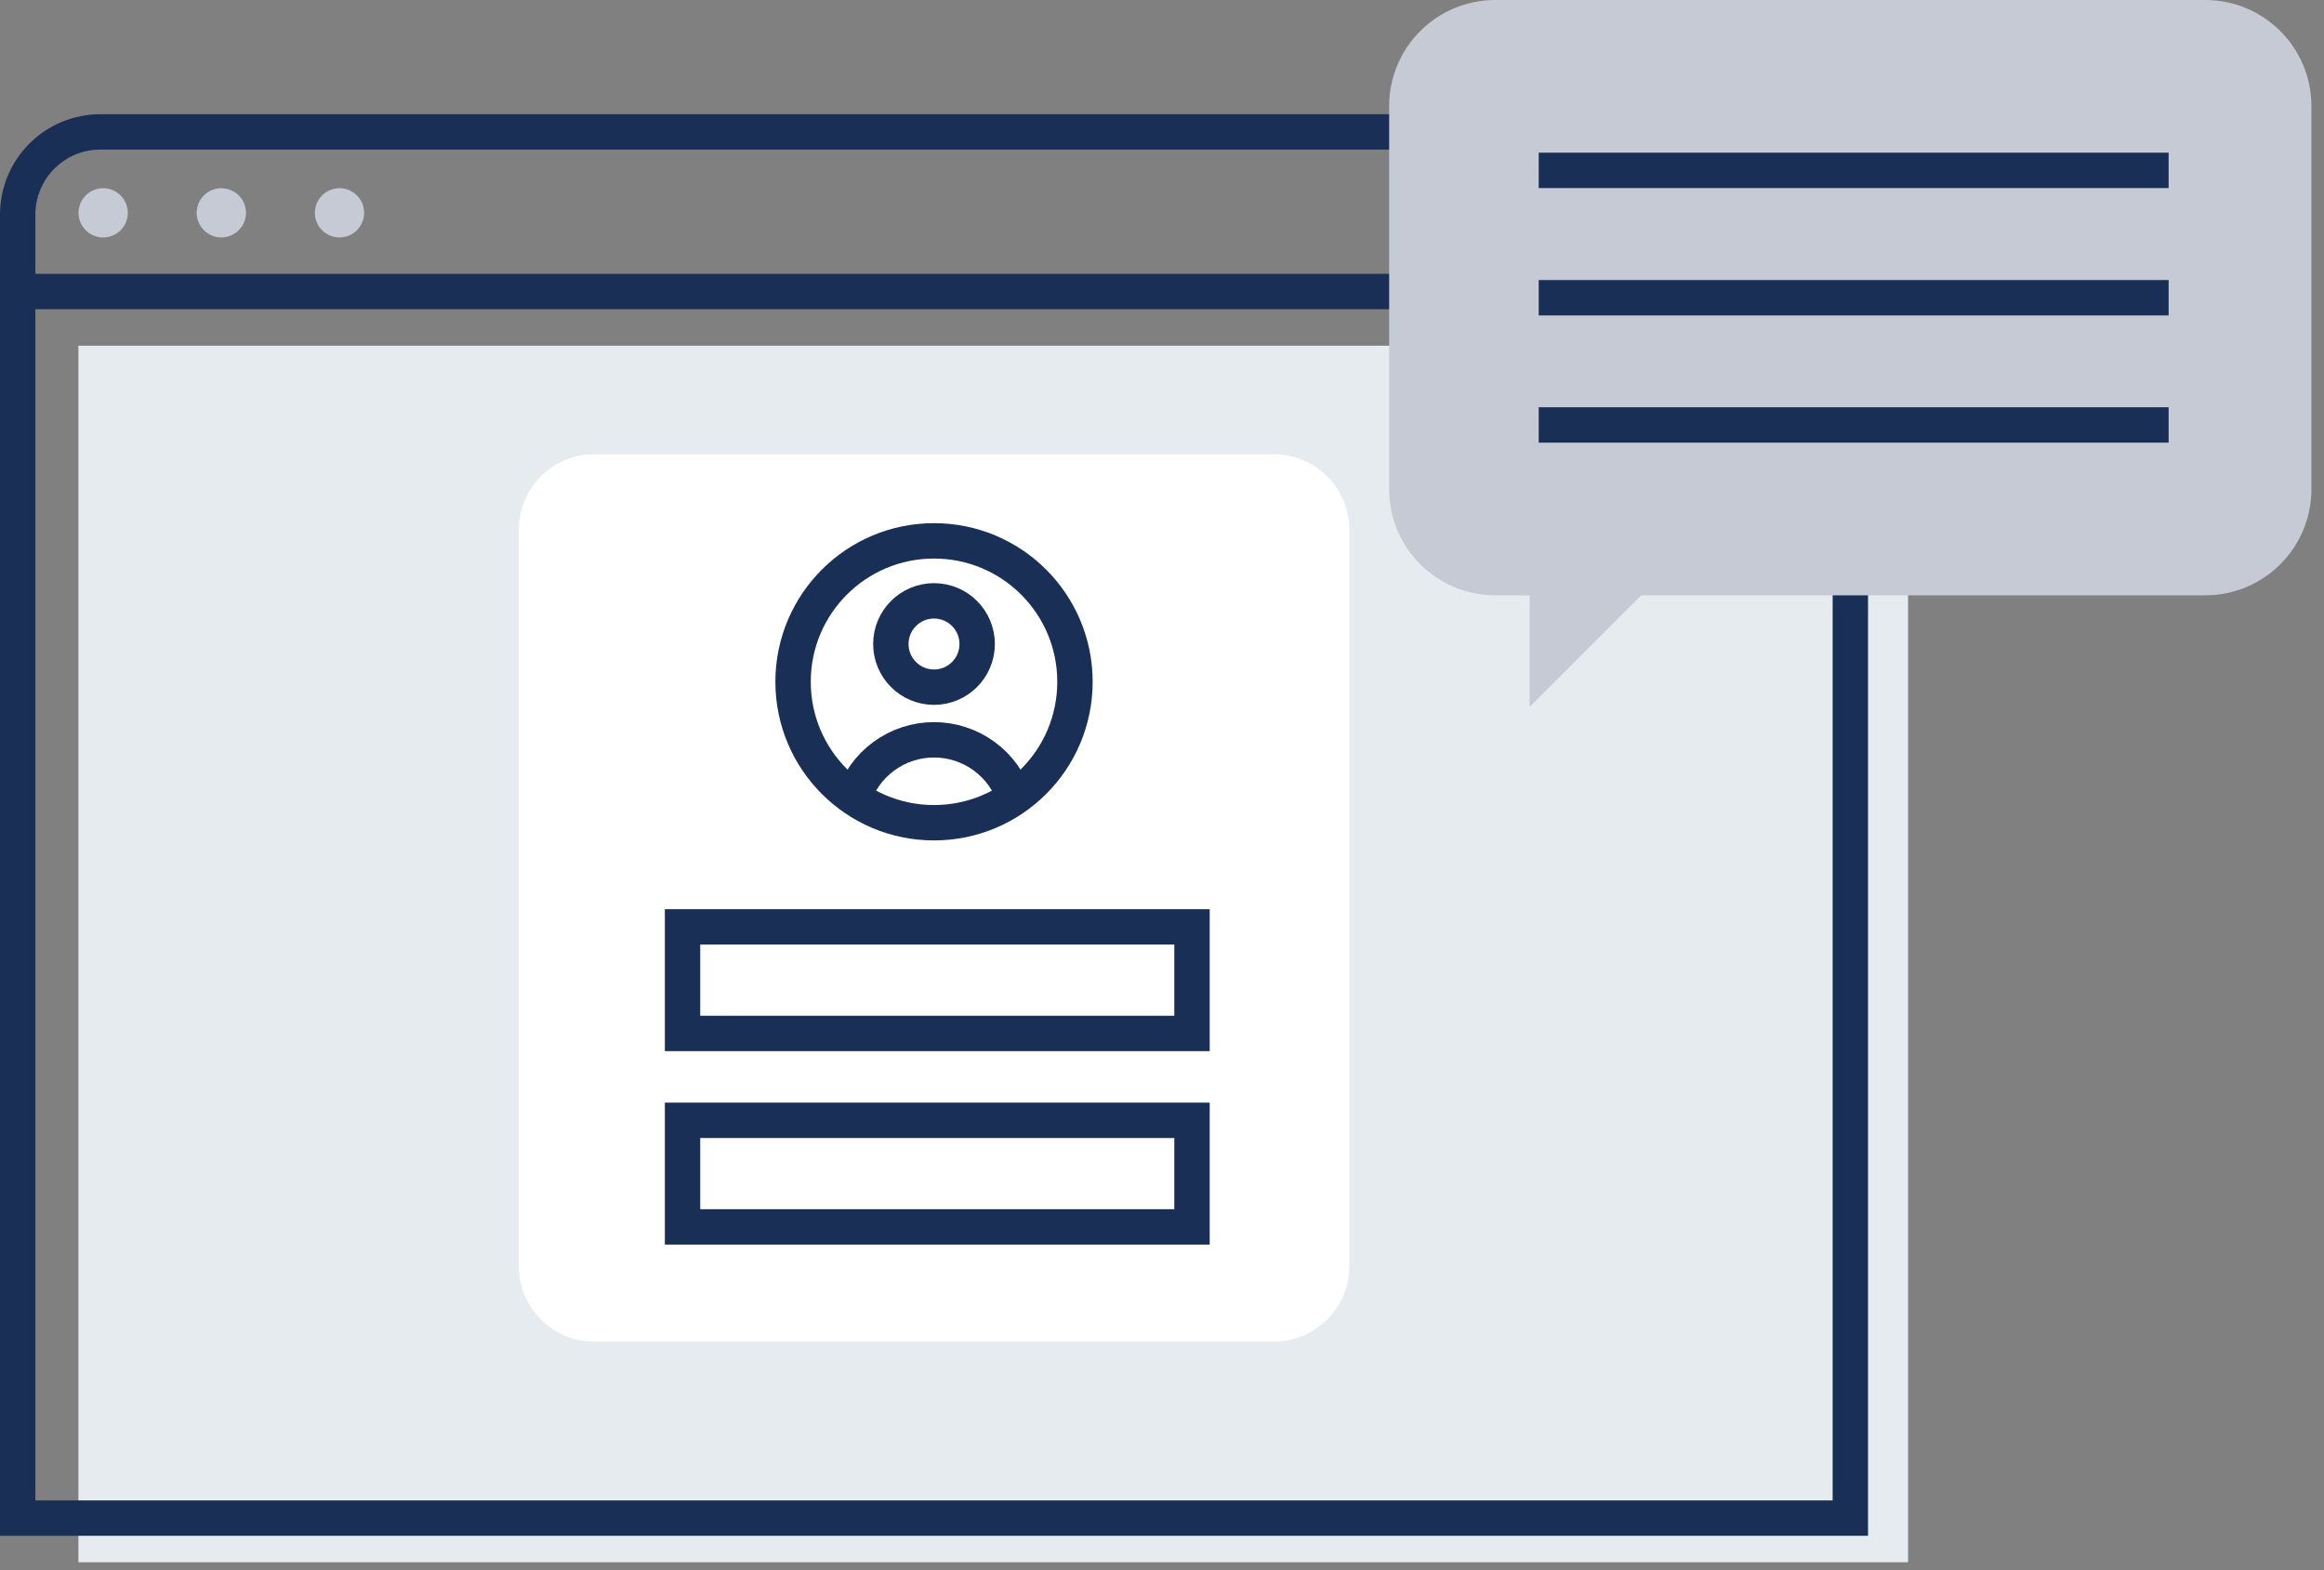 <svg width="111" height="75" viewBox="0 0 111 75" fill="none" xmlns="http://www.w3.org/2000/svg">
<rect x="0" y="0" width="111" height="75" fill="#808080" stroke="none"/>
<g clip-path="url(#clip0)">
<path d="M91.135 16.513H3.745V74.622H91.135V16.513Z" fill="#E6EBF0"/>
<path d="M4.792 6.3H84.43C85.477 6.3 86.481 6.715 87.221 7.456C87.961 8.196 88.377 9.2 88.377 10.247V72.513H0.845V10.247C0.845 9.2 1.261 8.196 2.001 7.456C2.741 6.715 3.745 6.3 4.792 6.3V6.3Z" stroke="#192F56" stroke-width="1.69" stroke-miterlimit="10"/>
<path d="M0.845 13.924H88.377" stroke="#192F56" stroke-width="1.69" stroke-miterlimit="10"/>
<path d="M4.927 11.342C5.577 11.342 6.104 10.815 6.104 10.166C6.104 9.516 5.577 8.99 4.927 8.99C4.278 8.99 3.751 9.516 3.751 10.166C3.751 10.815 4.278 11.342 4.927 11.342Z" fill="#C5CAD4"/>
<path d="M10.571 11.342C11.221 11.342 11.748 10.815 11.748 10.166C11.748 9.516 11.221 8.99 10.571 8.99C9.922 8.99 9.395 9.516 9.395 10.166C9.395 10.815 9.922 11.342 10.571 11.342Z" fill="#C5CAD4"/>
<path d="M16.215 11.342C16.865 11.342 17.391 10.815 17.391 10.166C17.391 9.516 16.865 8.99 16.215 8.99C15.566 8.99 15.039 9.516 15.039 10.166C15.039 10.815 15.566 11.342 16.215 11.342Z" fill="#C5CAD4"/>
<path d="M60.84 21.697H28.389C26.395 21.697 24.779 23.313 24.779 25.307V60.475C24.779 62.468 26.395 64.084 28.389 64.084H60.84C62.833 64.084 64.449 62.468 64.449 60.475V25.307C64.449 23.313 62.833 21.697 60.84 21.697Z" fill="white"/>
<path d="M44.611 39.298C48.329 39.298 51.343 36.284 51.343 32.566C51.343 28.848 48.329 25.834 44.611 25.834C40.893 25.834 37.879 28.848 37.879 32.566C37.879 36.284 40.893 39.298 44.611 39.298Z" stroke="#192F56" stroke-width="1.69" stroke-miterlimit="10"/>
<path d="M44.611 32.823C45.749 32.823 46.672 31.9 46.672 30.761C46.672 29.623 45.749 28.7 44.611 28.7C43.472 28.7 42.549 29.623 42.549 30.761C42.549 31.9 43.472 32.823 44.611 32.823Z" stroke="#192F56" stroke-width="1.69" stroke-miterlimit="10"/>
<path d="M40.738 38.19C40.995 37.363 41.509 36.64 42.206 36.127C42.903 35.614 43.745 35.337 44.611 35.337C45.476 35.337 46.319 35.614 47.016 36.127C47.713 36.64 48.227 37.363 48.484 38.19" stroke="#192F56" stroke-width="1.69" stroke-miterlimit="10"/>
<path d="M56.933 53.513H32.6V58.603H56.933V53.513Z" stroke="#192F56" stroke-width="1.69" stroke-miterlimit="10"/>
<path d="M56.933 44.273H32.6V49.363H56.933V44.273Z" stroke="#192F56" stroke-width="1.69" stroke-miterlimit="10"/>
<path d="M105.329 -3.05176e-05H71.418C68.618 -3.05176e-05 66.349 2.27 66.349 5.069V23.367C66.349 26.166 68.618 28.436 71.418 28.436H105.329C108.129 28.436 110.399 26.166 110.399 23.367V5.069C110.399 2.27 108.129 -3.05176e-05 105.329 -3.05176e-05Z" fill="#C5CAD4"/>
<path d="M73.493 8.138H103.579" stroke="#192F56" stroke-width="1.69" stroke-miterlimit="10"/>
<path d="M73.493 14.221H103.579" stroke="#192F56" stroke-width="1.69" stroke-miterlimit="10"/>
<path d="M73.493 20.298H103.579" stroke="#192F56" stroke-width="1.69" stroke-miterlimit="10"/>
<path d="M73.061 33.762V26.577H80.246L73.061 33.762Z" fill="#C5CAD4"/>
</g>
<defs>
<clipPath id="clip0">
<rect width="110.399" height="74.622" fill="white"/>
</clipPath>
</defs>
</svg>
